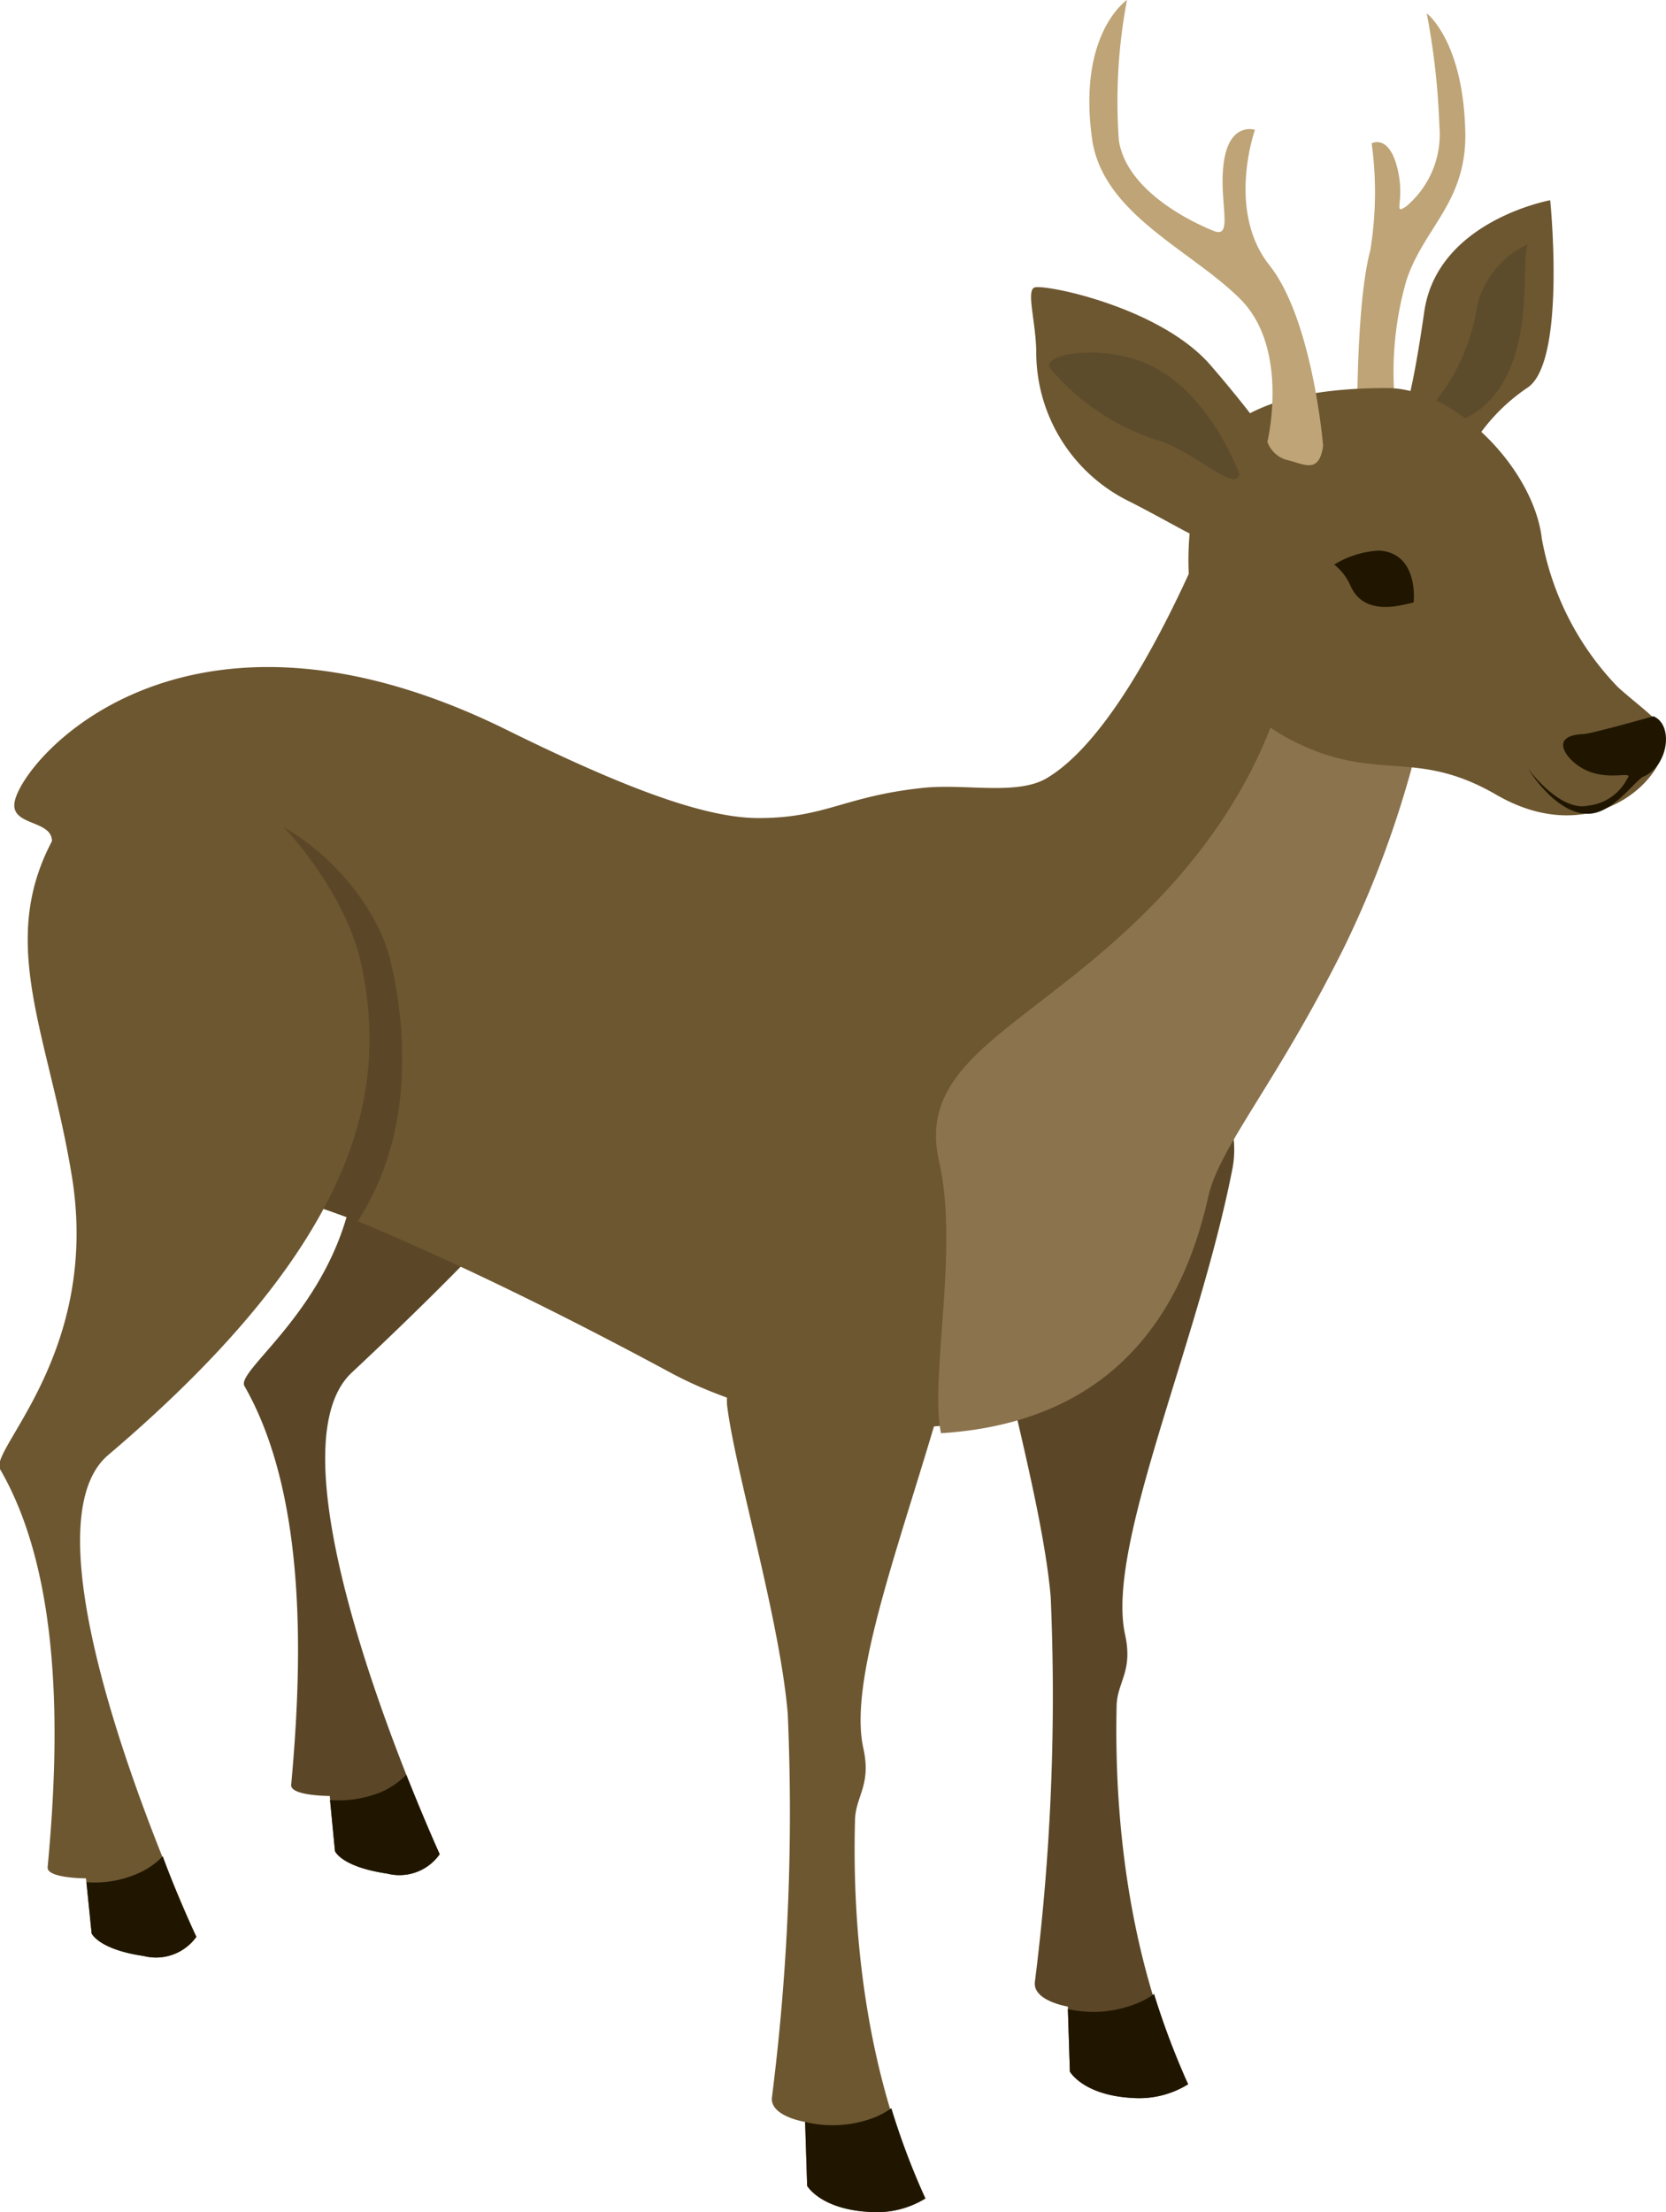 <svg xmlns="http://www.w3.org/2000/svg" viewBox="0 0 73.81 98"><defs><style>.cls-1{fill:#5b4727;}.cls-2{fill:#201600;}.cls-3{fill:#bea476;}.cls-4{fill:#6d5730;}.cls-5{fill:#211e1e;opacity:0.2;}.cls-6{fill:#8b734d;}</style></defs><title>cabra</title><g id="Capa_2" data-name="Capa 2"><g id="Layer_1" data-name="Layer 1"><path class="cls-1" d="M28.44,39.41c1.15,5.38.37,9-12.86,21.4-4.11,3.86,3.9,21.33,3.9,21.33a2.18,2.18,0,0,1-2.32.86c-2.05-.3-2.32-1-2.32-1l-.23-2.44s-1.75,0-1.71-.49c.48-5.24.75-12.74-2.07-17.67-.49-.86,6.09-4.82,4.81-12.68-1.14-7-4-11.26-.49-14.45C20.52,29.41,27.43,34.61,28.44,39.41Z"/><path class="cls-2" d="M16.88,79.39A3.64,3.64,0,0,0,18,78.62c.84,2.11,1.48,3.52,1.48,3.52a2.18,2.18,0,0,1-2.32.86c-2.05-.3-2.32-1-2.32-1l-.22-2.26A5,5,0,0,0,16.88,79.39Z"/><path class="cls-1" d="M54.6,51.78C53.07,59.59,49,68.45,49.84,72.39c.37,1.65-.34,2.11-.37,3.17-.24,10.85,3.17,16.77,3.17,16.77a4.12,4.12,0,0,1-2.43.61c-2.22-.11-2.81-1.17-2.81-1.17l-.09-2.88s-1.57-.25-1.46-1.1a101.21,101.21,0,0,0,.7-17.05c-.37-4.2-2.32-10.66-2.68-13.59-.29-2.3,3.41-6.34,4.63-10.36C49.38,43.89,55.45,47.41,54.6,51.78Z"/><path class="cls-2" d="M50.46,88.71a3.27,3.27,0,0,0,.67-.38,34.9,34.9,0,0,0,1.51,4,4.12,4.12,0,0,1-2.43.61c-2.22-.11-2.81-1.17-2.81-1.17L47.31,89A5.13,5.13,0,0,0,50.46,88.71Z"/><path class="cls-3" d="M60.13,18.84s-.06-5.38.58-7.75a16,16,0,0,0,.06-4.74s.75-.42,1.13,1.07-.22,2.13.39,1.73a4.16,4.16,0,0,0,1.48-3.56,32.19,32.19,0,0,0-.56-5S64.87,1.84,64.92,6c0,3-1.85,4.11-2.61,6.42a14.59,14.59,0,0,0-.43,6.07,1,1,0,0,1-.57.8C60.81,19.48,60.4,19.94,60.13,18.84Z"/><path class="cls-4" d="M68.68,8.87s-5,.91-5.58,4.94-.92,4.57-.92,4.57L65,20.12a8.33,8.33,0,0,1,2.65-2.93C69.41,16.09,68.68,8.87,68.68,8.87Z"/><path class="cls-5" d="M67.76,10.79a4,4,0,0,0-2.38,3.11,8.7,8.7,0,0,1-1.83,3.93s.2,1.42,1.65.55C68.4,16.46,67.21,10.88,67.76,10.79Z"/><path class="cls-4" d="M55,19.66s-4.15,12.15-8.62,14.81c-1.31.78-3.61.24-5.46.43-3.54.37-4.33,1.34-7.32,1.34-2.43,0-6.09-1.4-11.34-4C8,25.31.89,33.74.64,35.57c-.14,1.07,1.83.72,1.65,1.83-1.34,8.65,2,13.16,2,13.16s6.77.19,25.42,10.25c6.87,3.7,21.05,4.66,23.84-7.87.49-2.19,3-4.93,6-11a48.31,48.31,0,0,0,4.76-21Z"/><path class="cls-1" d="M5.22,37.72c4.38-5.11,11.05.56,12.07,4.8.68,2.84,1.14,7.6-1.44,11.58-6.52-2.4-9.92-3-11.07-3.09C3.55,45.55,1.47,42.08,5.22,37.72Z"/><path class="cls-4" d="M43,56.84c-1.52,7.81-5.63,16.67-4.75,20.61.36,1.64-.34,2.11-.37,3.17C37.59,91.47,41,97.39,41,97.39a4.12,4.12,0,0,1-2.44.6c-2.21-.11-2.8-1.16-2.8-1.16L35.67,94s-1.57-.25-1.47-1.09a100.25,100.25,0,0,0,.7-17c-.36-4.21-2.31-10.67-2.68-13.6-.29-2.31,3.41-6.34,4.63-10.36C37.74,49,43.8,52.47,43,56.84Z"/><path class="cls-6" d="M41.61,51.48c-1.1-4.75,4.39-6,9.87-11.82s5.73-11.1,5.73-11.1l6.15,1.9A45.25,45.25,0,0,1,59.53,42c-3,6-5.48,8.78-6,11C51.86,60.58,47,63.16,41.69,63.49,41.18,61.13,42.49,55.29,41.61,51.48Z"/><path class="cls-4" d="M61.45,17.19c3,0,6.5,3.57,6.86,6.68a12.71,12.71,0,0,0,3.38,6.58c.88.79,1.84,1.45,2,1.92.63,1.7-2.84,5.49-7.41,2.83-3.34-1.93-5-.72-8.17-2-5.67-2.31-6.12-7.8-4.91-12.34C54,18,57.58,17.19,61.45,17.19Z"/><path class="cls-2" d="M62.63,26.69s.25-2.18-1.52-2.3a4.23,4.23,0,0,0-2,.62,2.46,2.46,0,0,1,.71.91C60.44,27.4,62.23,26.76,62.63,26.69Z"/><path class="cls-2" d="M73.25,31.73s-2.75.78-3.11.79c-1.4.06-.86.92-.3,1.34,1.18.91,2.61.19,2.25.64a2.21,2.21,0,0,1-1.74,1.19c-1.27.27-2.65-1.64-2.65-1.64s1.19,2,2.65,2c1.11,0,2.06-1.46,2.47-1.65C73.92,33.92,74.16,32.1,73.25,31.73Z"/><path class="cls-4" d="M57.43,21.12a52.77,52.77,0,0,0-3.85-5c-2.28-2.56-7.4-3.56-7.76-3.38s.09,1.57.09,2.93a7.36,7.36,0,0,0,4.2,6.58c2.48,1.28,3.19,1.84,4.3,2C58.07,24.78,57.43,21.12,57.43,21.12Z"/><path class="cls-5" d="M54.91,21s-1.37-3.88-4.37-5c-2.09-.75-4.46-.27-4,.33a10.32,10.32,0,0,0,4.6,3.13C52.78,19.87,54.75,21.89,54.91,21Z"/><path class="cls-3" d="M58.62,19.75s-.46-5.58-2.38-8-.64-6-.64-6-1.1-.36-1.37,1.37.46,3.48-.46,3.11-3.84-1.74-4.2-4A24,24,0,0,1,49.93,0s-2.19,1.46-1.55,6.13c.46,3.36,4.39,4.93,6.58,7.13s1.19,6.31,1.19,6.31a1.27,1.27,0,0,0,.92.82C57.8,20.57,58.44,21,58.62,19.75Z"/><path class="cls-2" d="M38.82,93.77a3.56,3.56,0,0,0,.67-.38,32.73,32.73,0,0,0,1.51,4,4.12,4.12,0,0,1-2.44.6c-2.21-.11-2.8-1.16-2.8-1.16L35.67,94A5.14,5.14,0,0,0,38.82,93.77Z"/><path class="cls-4" d="M16,42.7c1.15,5.38.19,12.07-11.21,21.76C.5,68.11,8.7,85.8,8.7,85.8a2.2,2.2,0,0,1-2.33.85c-2-.29-2.31-1-2.31-1l-.25-2.44s-1.74,0-1.7-.49C2.6,77.51,2.86,70,0,65.08c-.49-.86,4.46-5.18,3.18-13-1.15-7-3.84-11.16.18-16.46C7.77,29.79,15,37.9,16,42.7Z"/><path class="cls-2" d="M6.09,83a3.33,3.33,0,0,0,1.12-.77C8,84.38,8.7,85.8,8.7,85.8a2.2,2.2,0,0,1-2.33.85c-2-.29-2.31-1-2.31-1l-.23-2.27A4.74,4.74,0,0,0,6.09,83Z"/></g></g></svg>